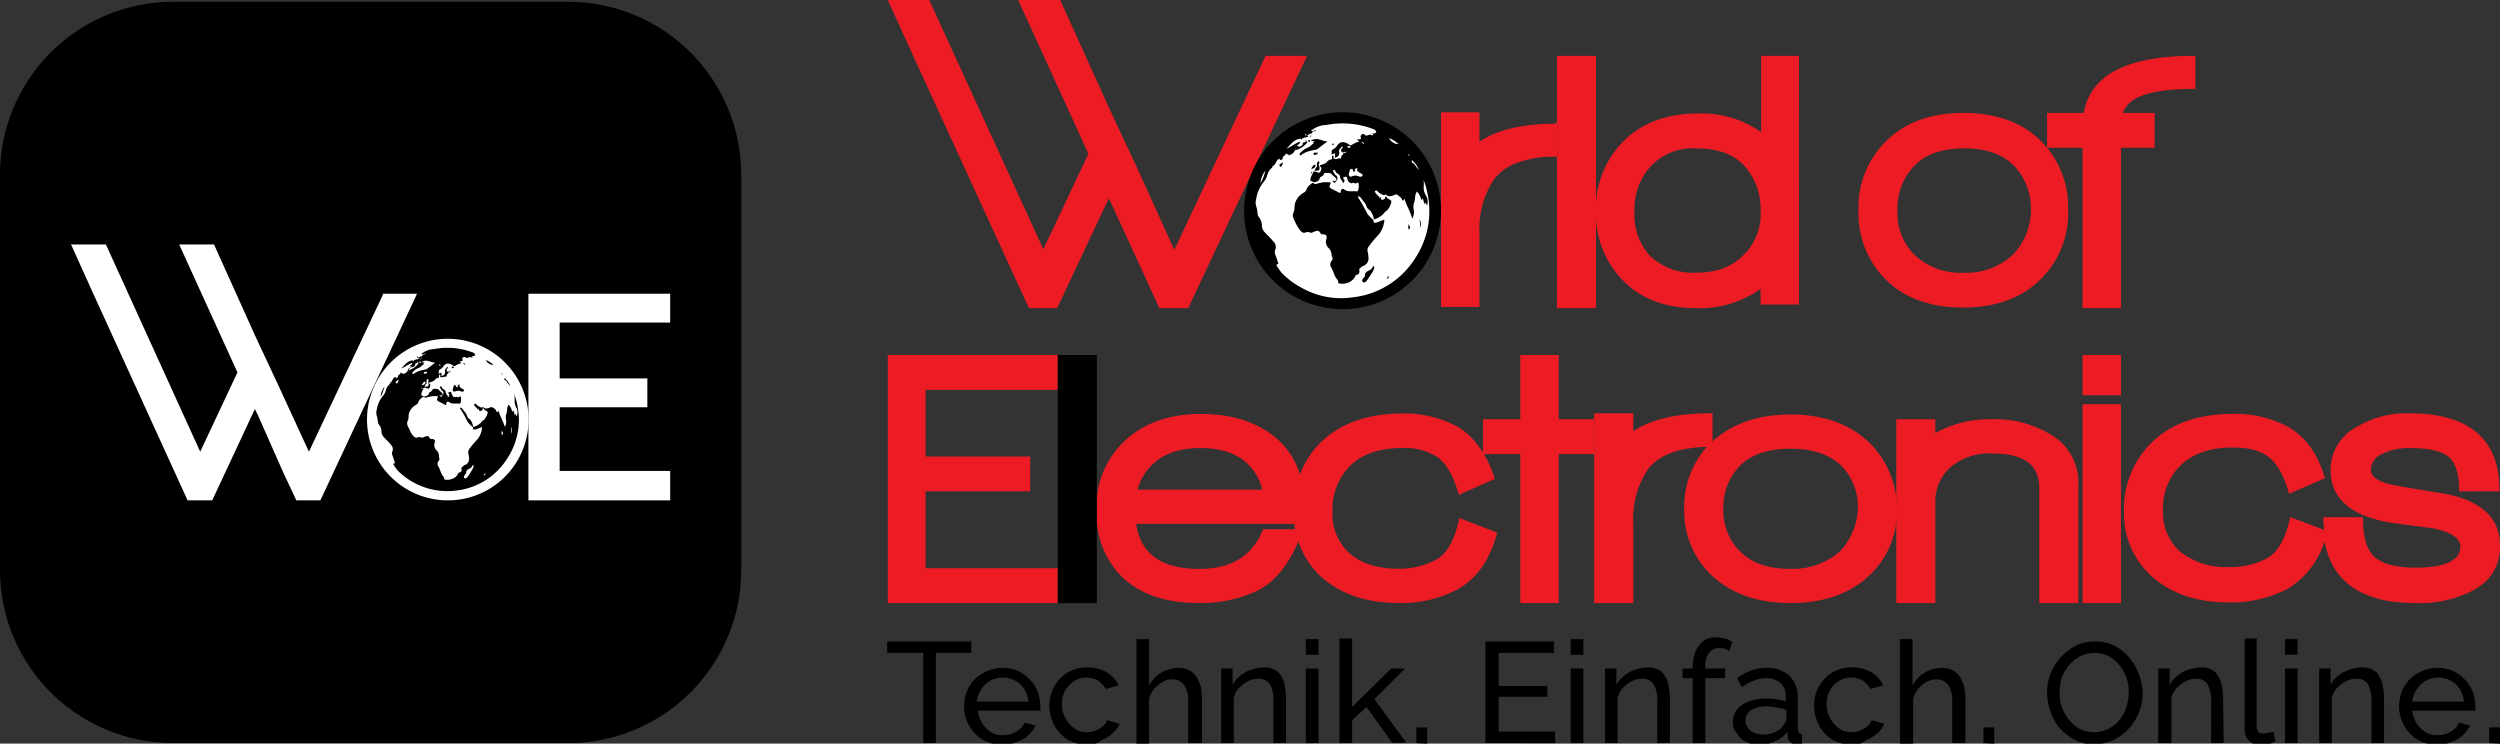 <?xml version="1.0" encoding="UTF-8"?><svg xmlns="http://www.w3.org/2000/svg" data-name="Layer 1" height="123.8" id="Layer_1" viewBox="0 0 416.2 123.8" width="416.2"><rect x="0" y="0" width="416.2" height="123.8" fill="#333333" stroke="none"/><defs><style>.cls-1{fill:#ed1c24;}.cls-2{fill:#fff;}</style></defs><path d="M161.8,108.7h-6v15h-2.1v-15h-6v-1.9h14v1.9Z"/><path d="M166.9,124a7.51,7.51,0,0,1-2.6-.5,5.58,5.58,0,0,1-2-1.4,6.25,6.25,0,0,1-1.3-2,6.67,6.67,0,0,1,.3-5.7,5.66,5.66,0,0,1,2.3-2.3,6.29,6.29,0,0,1,3.3-.9,5.82,5.82,0,0,1,3.3.9,6.89,6.89,0,0,1,2.2,2.3,6.81,6.81,0,0,1,.8,3.1v.8H162.8a4.76,4.76,0,0,0,.7,2.1,5.36,5.36,0,0,0,1.5,1.5,3.51,3.51,0,0,0,2,.5,4.28,4.28,0,0,0,2.2-.6,3.35,3.35,0,0,0,1.4-1.5l1.8.5a6.1,6.1,0,0,1-1.2,1.6,4.53,4.53,0,0,1-1.9,1.1A6.44,6.44,0,0,1,166.9,124Zm-4.3-7.2h8.6a4.76,4.76,0,0,0-.7-2.1,4,4,0,0,0-1.5-1.4,4.65,4.65,0,0,0-2.1-.5,4.55,4.55,0,0,0-2,.5,4,4,0,0,0-1.5,1.4A4.85,4.85,0,0,0,162.6,116.8Z"/><path d="M181.1,124a7.51,7.51,0,0,1-2.6-.5,5.58,5.58,0,0,1-2-1.4,5.71,5.71,0,0,1-1.3-2.1,6.67,6.67,0,0,1,.3-5.7,6.08,6.08,0,0,1,2.2-2.3,6.29,6.29,0,0,1,3.3-.9,6.6,6.6,0,0,1,3.2.8,4.73,4.73,0,0,1,2,2.2l-2.1.6a4.36,4.36,0,0,0-1.3-1.4,4.14,4.14,0,0,0-1.9-.5,3.7,3.7,0,0,0-2.1.6,4.63,4.63,0,0,0-1.5,1.6,4.56,4.56,0,0,0-.5,2.3,4.38,4.38,0,0,0,.6,2.3,5,5,0,0,0,1.5,1.7,3.7,3.7,0,0,0,2.1.6,3.19,3.19,0,0,0,1.4-.3,3.46,3.46,0,0,0,1.2-.7,2.29,2.29,0,0,0,.7-1l2.1.6a4.49,4.49,0,0,1-1.2,1.6,5.44,5.44,0,0,1-1.8,1.1A3.24,3.24,0,0,1,181.1,124Z"/><path d="M199.9,123.7h-2.1v-6.9a4.28,4.28,0,0,0-.7-2.8,2.32,2.32,0,0,0-1.9-.9,3.17,3.17,0,0,0-1.6.4,7.55,7.55,0,0,0-1.4,1.1,4.61,4.61,0,0,0-.9,1.7v7.5h-2.1V106.4h2.1v7.7a5.78,5.78,0,0,1,2-2.1,5.66,5.66,0,0,1,2.8-.8,3.81,3.81,0,0,1,1.9.4,3.18,3.18,0,0,1,1.2,1.1,7.74,7.74,0,0,1,.7,1.6,12.31,12.31,0,0,1,.2,2v7.4Z"/><path d="M214.1,123.7H212v-6.9a5.46,5.46,0,0,0-.6-2.9,2.08,2.08,0,0,0-1.9-.9,3.53,3.53,0,0,0-1.7.4,5.83,5.83,0,0,0-1.5,1.1,3.5,3.5,0,0,0-.9,1.7v7.5h-2.1V111.3h1.9V114a4.71,4.71,0,0,1,1.3-1.5,5.24,5.24,0,0,1,1.8-1,7.79,7.79,0,0,1,2.1-.4,3.42,3.42,0,0,1,1.8.4,2.35,2.35,0,0,1,1.1,1.1,4.42,4.42,0,0,1,.6,1.6,12.48,12.48,0,0,1,.2,2.1v7.4Z"/><path d="M217.4,109v-2.6h2.1V109Zm0,14.7V111.3h2.1v12.4Z"/><path d="M231.8,123.7l-4.3-6-2.4,2.2v3.8H223V106.3h2.1v11.4l6.5-6.4h2.3l-5.1,5.1,5.3,7.2-2.3.1Z"/><path d="M235.8,123.7v-2.6h1.8v2.7l-1.8-.1Z"/><path d="M258.9,121.8v1.9H247.3V106.8h11.4v1.9h-9.2v5.5h8.1V116h-8.1v5.8Z"/><path d="M261.5,109v-2.6h2.1V109Zm0,14.7V111.3h2.1v12.4Z"/><path d="M278,123.7h-2.1v-6.9a5.46,5.46,0,0,0-.6-2.9,2.08,2.08,0,0,0-1.9-.9,3.53,3.53,0,0,0-1.7.4,5.83,5.83,0,0,0-1.5,1.1,3.5,3.5,0,0,0-.9,1.7v7.5h-2.1V111.3h1.9V114a4.71,4.71,0,0,1,1.3-1.5,5.24,5.24,0,0,1,1.8-1,7.79,7.79,0,0,1,2.1-.4,3.42,3.42,0,0,1,1.8.4,2.35,2.35,0,0,1,1.1,1.1,4.42,4.42,0,0,1,.6,1.6,12.48,12.48,0,0,1,.2,2.1v7.4Z"/><path d="M281.8,123.7V112.9h-1.7v-1.6h1.7V111a6.69,6.69,0,0,1,.5-2.6,4.53,4.53,0,0,1,1.3-1.7,3.38,3.38,0,0,1,2-.6,7.72,7.72,0,0,1,1.5.2,3.1,3.1,0,0,1,1.3.6l-.5,1.5a2,2,0,0,0-.8-.4,3.08,3.08,0,0,0-1-.1,1.94,1.94,0,0,0-1.6.8,3.71,3.71,0,0,0-.6,2.3v.3h3.3v1.6h-3.3v10.8Z"/><path d="M288.5,120.2a3.14,3.14,0,0,1,.7-2.1,4.31,4.31,0,0,1,1.9-1.3,7.78,7.78,0,0,1,2.8-.5,11.48,11.48,0,0,1,1.8.1,6.22,6.22,0,0,1,1.6.4v-.9a2.79,2.79,0,0,0-.9-2.2,3.65,3.65,0,0,0-2.4-.8,4.77,4.77,0,0,0-2,.4,8.08,8.08,0,0,0-2,1.1l-.8-1.5a9.45,9.45,0,0,1,2.4-1.3,7.27,7.27,0,0,1,2.5-.4,5.32,5.32,0,0,1,3.8,1.3,5,5,0,0,1,1.4,3.7v5.2a1.07,1.07,0,0,0,.2.6.76.76,0,0,0,.5.2v1.6a4.33,4.33,0,0,0-.5.1h-.4a1.25,1.25,0,0,1-1.1-.4,1.8,1.8,0,0,1-.4-.9v-.8a4.91,4.91,0,0,1-2.1,1.6,6.16,6.16,0,0,1-2.6.6,5.09,5.09,0,0,1-2.2-.5,2.94,2.94,0,0,1-1.5-1.4A2.4,2.4,0,0,1,288.5,120.2Zm8.2.8a4.23,4.23,0,0,0,.5-.7,1.42,1.42,0,0,0,.2-.6v-1.5a7.49,7.49,0,0,0-1.6-.4,8.75,8.75,0,0,0-1.6-.2,5,5,0,0,0-2.6.6,1.86,1.86,0,0,0-1,1.7,2,2,0,0,0,.3,1.1,1.79,1.79,0,0,0,1,.9,3.41,3.41,0,0,0,1.6.4,4.06,4.06,0,0,0,1.9-.4A2.8,2.8,0,0,0,296.7,121Z"/><path d="M308.4,124a7.51,7.51,0,0,1-2.6-.5,5.58,5.58,0,0,1-2-1.4,5.71,5.71,0,0,1-1.3-2.1,6.67,6.67,0,0,1,.3-5.7A6.08,6.08,0,0,1,305,112a6.29,6.29,0,0,1,3.3-.9,6.6,6.6,0,0,1,3.2.8,4.73,4.73,0,0,1,2,2.2l-2.1.6a4.36,4.36,0,0,0-1.3-1.4,4.14,4.14,0,0,0-1.9-.5,3.7,3.7,0,0,0-2.1.6,4.63,4.63,0,0,0-1.5,1.6,4.56,4.56,0,0,0-.5,2.3,4.38,4.38,0,0,0,.6,2.3,5,5,0,0,0,1.5,1.7,3.7,3.7,0,0,0,2.1.6,3.19,3.19,0,0,0,1.4-.3,3.46,3.46,0,0,0,1.2-.7,2.29,2.29,0,0,0,.7-1l2.1.6a4.49,4.49,0,0,1-1.2,1.6,5.44,5.44,0,0,1-1.8,1.1A3.41,3.41,0,0,1,308.4,124Z"/><path d="M327.1,123.7H325v-6.9a4.28,4.28,0,0,0-.7-2.8,2.32,2.32,0,0,0-1.9-.9,3.17,3.17,0,0,0-1.6.4,5.26,5.26,0,0,0-1.4,1.1,4.61,4.61,0,0,0-.9,1.7v7.5h-2.2V106.4h2.1v7.7a5.78,5.78,0,0,1,2-2.1,5.66,5.66,0,0,1,2.8-.8,3.81,3.81,0,0,1,1.9.4,3.18,3.18,0,0,1,1.2,1.1,7.74,7.74,0,0,1,.7,1.6,12.31,12.31,0,0,1,.2,2v7.4Z"/><path d="M330.2,123.7v-2.6H332v2.7l-1.8-.1Z"/><path d="M348.7,123.9a6.57,6.57,0,0,1-3.2-.7,7.9,7.9,0,0,1-2.5-1.9,7.08,7.08,0,0,1-1.6-2.8,8.83,8.83,0,0,1,0-6.4,9.48,9.48,0,0,1,1.7-2.7,9.2,9.2,0,0,1,2.5-1.9,6.83,6.83,0,0,1,3.2-.7,6.57,6.57,0,0,1,3.2.7,8.18,8.18,0,0,1,2.5,2,9.77,9.77,0,0,1,2.2,5.9,8.66,8.66,0,0,1-.6,3.2,9.48,9.48,0,0,1-1.7,2.7,9.2,9.2,0,0,1-2.5,1.9A8.76,8.76,0,0,1,348.7,123.9Zm-5.8-8.6a6.9,6.9,0,0,0,.4,2.5,7.19,7.19,0,0,0,1.2,2.1,6.55,6.55,0,0,0,1.8,1.5,5.51,5.51,0,0,0,4.8-.1,6.55,6.55,0,0,0,1.8-1.5,6.06,6.06,0,0,0,1.1-2.1,9.27,9.27,0,0,0,.4-2.4,6.9,6.9,0,0,0-.4-2.5,7.19,7.19,0,0,0-1.2-2.1,6.55,6.55,0,0,0-1.8-1.5,5.51,5.51,0,0,0-4.8.1,6.55,6.55,0,0,0-1.8,1.5,7.19,7.19,0,0,0-1.2,2.1A8.75,8.75,0,0,0,342.9,115.3Z"/><path d="M370.2,123.7h-2.1v-6.9a5.46,5.46,0,0,0-.6-2.9,2.08,2.08,0,0,0-1.9-.9,3.53,3.53,0,0,0-1.7.4,5.83,5.83,0,0,0-1.5,1.1,3.5,3.5,0,0,0-.9,1.7v7.5h-2.2V111.3h1.9V114a4.71,4.71,0,0,1,1.3-1.5,5.24,5.24,0,0,1,1.8-1,7.79,7.79,0,0,1,2.1-.4,3.42,3.42,0,0,1,1.8.4,2.35,2.35,0,0,1,1.1,1.1,4.42,4.42,0,0,1,.6,1.6,12.48,12.48,0,0,1,.2,2.1l.1,7.4Z"/><path d="M373.6,106.3h2.1v14.3a1.88,1.88,0,0,0,.3,1.3.84.84,0,0,0,.7.2,3.4,3.4,0,0,0,1-.1c.3-.1.6-.1.8-.2l.3,1.7c-.4.1-.8.3-1.2.4a6.15,6.15,0,0,1-1.3.1,2.35,2.35,0,0,1-1.9-.7,2.49,2.49,0,0,1-.7-1.9V106.3Z"/><path d="M380.4,109v-2.6h2.1V109Zm0,14.7V111.3h2.1v12.4Z"/><path d="M396.9,123.7h-2.1v-6.9a5.46,5.46,0,0,0-.6-2.9,2.08,2.08,0,0,0-1.9-.9,3.53,3.53,0,0,0-1.7.4,5.83,5.83,0,0,0-1.5,1.1,3.5,3.5,0,0,0-.9,1.7v7.5h-2.1V111.3H388V114a4.71,4.71,0,0,1,1.3-1.5,5.24,5.24,0,0,1,1.8-1,7.79,7.79,0,0,1,2.1-.4,3.42,3.42,0,0,1,1.8.4,2.35,2.35,0,0,1,1.1,1.1,4.42,4.42,0,0,1,.6,1.6,12.48,12.48,0,0,1,.2,2.1v7.4Z"/><path d="M405.8,124a7.51,7.51,0,0,1-2.6-.5,5.58,5.58,0,0,1-2-1.4,6.25,6.25,0,0,1-1.3-2,6.67,6.67,0,0,1,.3-5.7,5.66,5.66,0,0,1,2.3-2.3,6.29,6.29,0,0,1,3.3-.9,5.82,5.82,0,0,1,3.3.9,6.89,6.89,0,0,1,2.2,2.3,6.81,6.81,0,0,1,.8,3.1v.8H401.6a4.76,4.76,0,0,0,.7,2.1,5.36,5.36,0,0,0,1.5,1.5,3.51,3.51,0,0,0,2,.5,4.28,4.28,0,0,0,2.2-.6,3.35,3.35,0,0,0,1.4-1.5l1.8.5a6.1,6.1,0,0,1-1.2,1.6,4.53,4.53,0,0,1-1.9,1.1A5.21,5.21,0,0,1,405.8,124Zm-4.2-7.2h8.6a4.76,4.76,0,0,0-.7-2.1,4,4,0,0,0-1.5-1.4,4.65,4.65,0,0,0-2.1-.5,4.55,4.55,0,0,0-2,.5,4,4,0,0,0-1.5,1.4A3.87,3.87,0,0,0,401.6,116.8Z"/><path d="M414.4,123.7v-2.6h1.8v2.7l-1.8-.1Z"/><path class="cls-1" d="M242.87,86.6c-.74,3.38-2,5.57-3.74,6.55a12.84,12.84,0,0,1-6.38,1.53c-3.5,0-6.23-.9-8.18-2.66a8.8,8.8,0,0,1-2.73-6.89,10.18,10.18,0,0,1,3-7.65c2-1.93,4.86-2.89,8.57-2.89a9.92,9.92,0,0,1,6,1.58c1.41,1.07,2.54,3.07,3.36,5.89l.08.32,6-2.65-.08-.26c-.06-.2-.13-.41-.2-.61a17.27,17.27,0,0,0-.7-1.7l-.15-.33c-.13-.27-.28-.52-.41-.78h0a18.54,18.54,0,0,0-1.84-2.65l0,0,0,0c-.15-.17-.31-.33-.46-.49A10.52,10.52,0,0,0,242.57,71a18.4,18.4,0,0,0-9.06-2.16c-5.58,0-10.09,1.53-13.32,4.51A14.7,14.7,0,0,0,216.43,79a12.93,12.93,0,0,0-4-6.09c-3.14-2.65-7.38-4-12.53-4s-9.55,1.53-12.68,4.51A14.85,14.85,0,0,0,182.6,83v3.69A14.44,14.44,0,0,0,186.75,96c3,2.91,7.26,4.39,12.8,4.39a22,22,0,0,0,9.85-2.08c2.82-1.42,5.06-4.22,6.76-8.17a13.81,13.81,0,0,0,4,6.07c3.18,2.76,7.46,4.18,12.73,4.18a20,20,0,0,0,9.79-2.28c3.15-1.77,5.33-4.85,6.51-9.21l.06-.23-6.27-2.42ZM192.1,77.11c1.85-1.69,4.47-2.52,7.77-2.52s5.89.83,7.71,2.52a8.7,8.7,0,0,1,2.56,4.41H189.37A9,9,0,0,1,192.1,77.11Zm18.19,11-.07.17c-1.82,4.33-5.26,6.43-10.53,6.43-6.32,0-9.77-2.45-10.56-7.5h26.38c0,.28,0,.6.09.9Z"/><polygon class="cls-1" points="154.1 64.9 154.1 76 171.5 76 171.5 81.8 154.1 81.8 154.1 94.6 176.1 94.6 176.1 100.4 147.8 100.4 147.8 59.1 176.1 59.1 176.1 64.9 154.1 64.9"/><rect class="cls-1" height="6.7" width="6.4" x="346.7" y="59.1"/><rect class="cls-1" height="33.1" width="6.4" x="346.7" y="67.3"/><path class="cls-1" d="M405.8,82c-3.2-.5-5.4-.9-6.5-1.1-3.1-.5-4.6-1.4-4.6-2.7a3,3,0,0,1,1.8-2.6,10.18,10.18,0,0,1,4.9-1q4.5,0,6.3,1.5c1.1,1,1.7,2.8,1.7,5.4v.3h6.7v-.3c0-8.4-5.1-12.7-15-12.7a16,16,0,0,0-8.6,2.2,8.06,8.06,0,0,0-4.5,7.3c0,4.8,3.6,7.8,10.6,8.8,3.8.5,5.9.8,6.2.8,3.2.6,4.8,1.7,4.8,3.1,0,2.3-2.5,3.5-7.4,3.5q-4.95,0-6.9-1.8c-1.3-1.2-1.9-3.3-1.9-6.3v-.3h-6.6v.3c0,.7.1,1.2.1,1.8l-5.6-2.1-.1.3c-.7,3.3-2,5.5-3.7,6.5a12.89,12.89,0,0,1-6.4,1.5,12.21,12.21,0,0,1-8.2-2.6,8.73,8.73,0,0,1-2.8-6.8,9.94,9.94,0,0,1,3-7.6c2-1.9,4.9-2.9,8.6-2.9,2.6,0,4.6.5,6,1.6s2.5,3,3.3,5.8l.1.3,6-2.6-.1-.2c-1.2-4-3.3-6.8-6.2-8.4a18.69,18.69,0,0,0-9-2.1c-5.6,0-10.1,1.5-13.3,4.5a15.38,15.38,0,0,0-4.9,11.7,14,14,0,0,0,4.8,11c3.2,2.8,7.5,4.2,12.7,4.2a20.56,20.56,0,0,0,9.8-2.3h0a14.2,14.2,0,0,0,6.1-7.9c1.2,6.8,6.3,10.3,15.1,10.3a19.46,19.46,0,0,0,9-1.8c3.4-1.6,5.1-4.2,5.1-7.6C416.3,86,412.7,83,405.8,82Z"/><path class="cls-1" d="M310.9,73.4c-3.2-2.9-7.5-4.4-12.8-4.4s-9.7,1.5-12.9,4.4a15.93,15.93,0,0,0-1.3,1.3h0a14.86,14.86,0,0,0-3.5,10A14.59,14.59,0,0,0,285.2,96c3.2,2.9,7.5,4.4,12.9,4.4s9.7-1.5,12.9-4.4a14.59,14.59,0,0,0,4.8-11.3A15.38,15.38,0,0,0,310.9,73.4Zm-4.7,18.5a12,12,0,0,1-8.2,2.8c-3.5,0-6.3-.9-8.2-2.8a9.49,9.49,0,0,1-2.9-7.2,9.87,9.87,0,0,1,2.9-7.3c1.9-1.8,4.7-2.7,8.3-2.7s6.3.9,8.3,2.7a9.71,9.71,0,0,1,2.9,7.3A10.83,10.83,0,0,1,306.2,91.9Z"/><path class="cls-1" d="M341.5,72.4a17.76,17.76,0,0,0-9.9-2.6,18.43,18.43,0,0,0-9.4,2.3V69.8h-6.5v30.6h6.5V83.8a7.57,7.57,0,0,1,2.5-6,10,10,0,0,1,7-2.3c5.3,0,7.8,1.9,7.8,5.8v19.1H346V80.7A9.17,9.17,0,0,0,341.5,72.4Z"/><rect height="41.3" width="6.5" x="176.1" y="59.1"/><path class="cls-1" d="M285.1,68.7v5.7h-1.3c-4.7.2-7.8,1.5-9.5,3.8a14.78,14.78,0,0,0-2.4,8.8v13.4h-6.5V68.8h6.5v3q4.5-3,12.9-3Z"/><polygon class="cls-1" points="259.5 69.8 259.5 64.3 259.5 59.1 253.1 59.1 253.1 64.3 253.1 69.8 246.9 69.8 246.9 75.6 253.1 75.6 253.1 100.4 259.5 100.4 259.5 75.6 265.4 75.6 265.4 69.8 259.5 69.8"/><path class="cls-1" d="M339.6,23.3c-3.1-3-7.4-4.5-12.7-4.5s-9.6,1.5-12.7,4.5A15.45,15.45,0,0,0,309.4,35a15.59,15.59,0,0,0,4.7,11.7c3.1,3,7.4,4.5,12.7,4.5s9.6-1.5,12.7-4.5A15.3,15.3,0,0,0,344.3,35,15.53,15.53,0,0,0,339.6,23.3ZM335,42.5a11.3,11.3,0,0,1-8.1,2.9,11.14,11.14,0,0,1-8.1-2.9,9.8,9.8,0,0,1-2.9-7.5,10.17,10.17,0,0,1,2.9-7.5c1.9-1.9,4.7-2.8,8.2-2.8s6.3.9,8.2,2.8a10.25,10.25,0,0,1,2.9,7.6A10.67,10.67,0,0,1,335,42.5Z"/><path class="cls-1" d="M365.2,9.3c-11.1,0-17.2,3.2-18.3,9.5h-6.1v5.8h5.9V51.3h6.4V48.1h0V24.6h5.6V18.8h-5.3a4.46,4.46,0,0,1,2-2.3c1.8-1.1,5.1-1.7,9.8-1.7h.3V9.3Z"/><polygon class="cls-1" points="152.3 9.9 152.3 9.9 171.3 51.3 176 51.3 184.6 33 185.2 34.3 190.4 45.6 190.4 45.6 193 51.3 197.8 51.3 197.9 51.1 217.6 9.3 210.7 9.3 210.6 9.5 195.5 41.6 189.2 27.7 188.2 25.6 184.7 18.1 176.5 0 169.5 0 181.2 25.6 173.7 41.5 154.7 0 147.8 0 152.3 9.9"/><path class="cls-1" d="M293.2,9.3V22a17.19,17.19,0,0,0-10.5-3.1q-7.95,0-12.6,4.8a15.68,15.68,0,0,0-4.4,11.5A15.71,15.71,0,0,0,270,46.5c3,3.2,7.2,4.8,12.4,4.8a17.43,17.43,0,0,0,10.7-3.2v2.6h6.4V9.3Zm-3,33.2c-1.9,2-4.6,2.9-7.9,2.9a10.33,10.33,0,0,1-7.7-2.9,10.28,10.28,0,0,1-2.5-7.3,10.62,10.62,0,0,1,2.7-7.5,9.57,9.57,0,0,1,7.5-3c3.5,0,6.2.9,8,2.8a10.68,10.68,0,0,1,2.8,7.7A9.3,9.3,0,0,1,290.2,42.5Z"/><polygon class="cls-1" points="265.7 9.3 265.7 51.3 259.2 51.3 259.2 26.1 259.3 26.1 259.3 20.4 259.2 20.4 259.2 9.3 265.7 9.3"/><rect class="cls-1" height="5.7" width="0.1" x="259.2" y="20.4"/><path class="cls-1" d="M259.3,20.4v5.7H259a16.86,16.86,0,0,0-6.4,1,8.22,8.22,0,0,0-3.9,2.8,14.78,14.78,0,0,0-2.4,8.8V51.1h-6.4V18.7h6.4v4.9c2.9-2,7.2-3,12.7-3v-.2Z"/><path d="M223.51,51.47A16.39,16.39,0,1,1,239.9,35.13,16.37,16.37,0,0,1,223.51,51.47Z"/><path class="cls-2" d="M212,27.59c.3-.21.39-.56.59-.84a.6.6,0,0,1,.58-.31c0,.1-.19.1-.16.21.32,0,.51-.08.57-.43s.44-.27.44-.59c0-.06.14-.06.24,0a1.82,1.82,0,0,0,.31.16c.07.1,0,.13-.07.2a1.51,1.51,0,0,1,.23-.21,1.13,1.13,0,0,0,.85-.81c.09-.32.49-.43.69-.74l-.4.09c.16-.31.56-.33.6-.73-.84.24-1.47.85-2.33,1.15.74-.63,1.2-1.51,2.24-1.62.1,0,.21-.14.2.08a.06.06,0,0,0,.12,0c.26-.38.72-.26,1.05-.44,0,0,.06-.05.12-.11l-.26,0c.08-.16.17-.27.35-.23s.26.17.18.31-.21.41-.42.42a1.72,1.72,0,0,0-.59.2c.43-.2.94-.26,1.18-.76a1.17,1.17,0,0,1-.36-.16l.08-.11a.18.18,0,0,1,.09,0c.09-.11.29-.05.33-.22s.05-.06,0-.08a.24.24,0,0,1,.3-.14c.16,0,.25,0,.36-.27a1.3,1.3,0,0,1-.89.2,4.06,4.06,0,0,1,2.54-1,14.4,14.4,0,0,1,8,.73c.29.11.27.32.39.49a.8.8,0,0,1-.51.19.83.83,0,0,0-.15,0c-.06.12.2.12.09.25s-.18.06-.26,0a.51.51,0,0,0-.45,0c-.23.08-.48.2-.71-.07s-.35,0-.53,0c0,.16-.21.22-.09.46s-.07.4-.37.31H226c0,.22.16.29.3.45-.61,0-1,.45-1.53.59l0,0c-.67-.58-1.55-.86-2.14,0a1.7,1.7,0,0,1-.69.64c-.36.15-.2.47-.25.72s.11.11.21.08.15-.16.3-.15c0,.23.19.48-.05.7.09.05.14.1.05.19s-.25.05-.22-.1a.88.88,0,0,0,0-.4c-.25,0-.24.2-.23.37s0,.29-.13.29c-.46,0-.64.41-.94.61a3.24,3.24,0,0,1-.79.31c-.06,0-.14,0-.17.09s0,.11.08.15c.31.28.16.59,0,.88a.28.28,0,0,1-.38.13,3.53,3.53,0,0,0-.46-.15c-.24-.06-.34,0-.41.25s-.4.67-.38,1.08c0,.06-.09.15,0,.18.28.09.5.35.86.22s.61-.24.68-.62c0-.16.16-.21.27-.28s.38-.19.44-.44.16-.17.28-.17.13,0,.2,0c.55,0,.54,0,.93.35.14.15.31.26.45.4s.25.24.17.42-.25.18-.42.16-.13,0-.19.08l.4.28c.09-.12.07-.28.23-.38a.61.61,0,0,0,0-.87c-.26-.13-.31-.35-.44-.55s-.13-.28,0-.36.28.12.29.16c.08.31.36.39.56.56a.46.46,0,0,1,.2.32c0,.43.38.71.52,1.09l.11,0c0-.21.29-.37,0-.64s.11-.32.24-.38.26,0,.32.22.16.73.61.83c.09,0,.18.09.25,0s.22-.07.35,0,.21.09.26.06c.47-.37.43.08.47.31a2.16,2.16,0,0,1-.11.83.22.22,0,0,1-.24.18c-.7-.1-1.46.18-2.1-.34-.23-.18-.53,0-.55.33s-.14.32-.37.18-.74-.39-1.11-.57-.5-.35-.3-.72.07-.41-.28-.4a5.24,5.24,0,0,0-2,.28.82.82,0,0,1-.23,0c-.19,0-.33-.28-.51-.11s-.74.49-.86.94a1,1,0,0,1-.57.66,3.06,3.06,0,0,0-1.38,1.73c-.13.43-.05,1-.2,1.42a1.36,1.36,0,0,0-.17.58,1.83,1.83,0,0,0,.25.8,6.93,6.93,0,0,0,1.06,1.82c.23.21.43.37.77.26a1,1,0,0,1,.81,0c.22.11.46-.08.68-.16.65-.23.74-.22,1.09.35.09.15.19.09.31.09.52,0,.77.24.63.75a1.43,1.43,0,0,0,.39,1.57,1.74,1.74,0,0,1,.47,1.19.39.39,0,0,0,.06.19.6.6,0,0,1-.07.74.88.88,0,0,0-.11,1c.45.69.53,1.56,1.11,2.16.18.18,0,.57.31.59a2.64,2.64,0,0,0,1.47-.14,2.1,2.1,0,0,0,1.19-1.13.26.26,0,0,1,.22-.16.58.58,0,0,0,.43-.75.35.35,0,0,1,.2-.42c.15-.09.26-.26.42-.31a1.3,1.3,0,0,0,.89-1.48,4,4,0,0,0-.13-.92c-.13-.55.21-.86.45-1.2.45-.64,1-1.17,1.51-1.78a4.22,4.22,0,0,0,.83-2.34l-1.2.46c-.48.18-.65.06-.62-.47h0a3.49,3.49,0,0,0,1.93-1.26c0-.1.2-.13.28-.21a2.9,2.9,0,0,0,.78-1.5c0-.17-.1-.22-.21-.3s-.6-.27-.68-.65c-.13.11-.12.26-.19.37a.42.42,0,0,1-.43.25c-.2,0-.26-.14-.27-.33s0-.21-.14-.06-.08.08-.1,0c-.12-.32-.46-.45-.62-.73s-.17-.27,0-.38a.23.23,0,0,1,.34.09,1.77,1.77,0,0,0,.64.48c.2.11.39.26.63.09a.16.16,0,0,1,.15,0c.48.48,1,.19,1.48,0,.22-.06.34-.06.49.1s.52.31.64.65.34.31.41-.13c.38,1.17,1,2.18,1.33,3.37a2.08,2.08,0,0,0,.25-1.47,2.17,2.17,0,0,1,.08-1.26,4.43,4.43,0,0,0,.16-1,2.13,2.13,0,0,1,.28-.79,2.72,2.72,0,0,1,.73,1.39c.18,0,.08-.19.25-.21l.32,1,.05-.3c.22,0,.15.31.36.39a2,2,0,0,0-.19-1.59,2.47,2.47,0,0,1-.39-1.33A6,6,0,0,0,237,30a9.05,9.05,0,0,1,.57,1.85,14.25,14.25,0,0,1-2,11.19,14.1,14.1,0,0,1-10.45,6.47,13.28,13.28,0,0,1-8.44-1.61,13,13,0,0,1-3.32-2.49,10.66,10.66,0,0,1-.77-1.09c-.07-.11-.11-.28,0-.31.35-.07.19-.27.13-.44-.13-.39-.24-.79-.41-1.17a1.06,1.06,0,0,1,0-.82,1.24,1.24,0,0,0-.2-1.24A15.62,15.62,0,0,0,211,39.14c-.38-.42-.91-.81-.91-1.53a2.39,2.39,0,0,0-.55-1.52c-.23-.29-.16-.72-.25-1.08a4.39,4.39,0,0,0-.18-.76,1.74,1.74,0,0,1,0-1,6.5,6.5,0,0,1,.67-2.08,10,10,0,0,1,.68-1,2.79,2.79,0,0,0,.53-1.06,2.54,2.54,0,0,1,.55-1c.08,0,.1-.09.16-.13a.47.47,0,0,0,.14-.27A.23.23,0,0,1,212,27.59Z"/><path class="cls-2" d="M228.76,36.69a4.39,4.39,0,0,1-1.18-1.21A22.07,22.07,0,0,0,226.17,33a2.29,2.29,0,0,1-.16-.31c.57,0,.66.46.93.77a2.58,2.58,0,0,1,.6,1c.07.28.44.46.66.72a3,3,0,0,1,.55,1.51Z"/><path class="cls-2" d="M225.72,28.41c-.1,0-.22,0-.21-.13s.26-.23.5-.36c-.27.59.16.7.47.9s.44.19.34.42-.38.21-.57.14a1.38,1.38,0,0,0-1.22,0c-.29.15-.56-.16-.47-.48s.11-.38.18-.57.11-.25.26-.2.21,0,.24.23C225.31,28.75,225.54,28.55,225.72,28.41Z"/><path class="cls-2" d="M222.22,26.43l-.05-.19a.78.78,0,0,0,.76-1c-.06-.4.29-.54.42-.81,0-.05.12,0,.18,0s0,.1,0,.14a.93.93,0,0,1-.13.15.4.4,0,0,0-.06.52c.08.15.26.16.43.08s.19-.09.29,0-.12.13-.22.13a2.23,2.23,0,0,0-.23,0c.16.34-.34.34-.31.62s-.11.33-.35.3S222.45,26.61,222.22,26.43Z"/><path class="cls-2" d="M232.84,24a1.76,1.76,0,0,1-1.58-1A4.6,4.6,0,0,1,232.84,24Z"/><path class="cls-2" d="M210.65,28.41a6.58,6.58,0,0,1-.81,2.09A4.12,4.12,0,0,1,210.65,28.41Z"/><path class="cls-2" d="M236.2,28.34c-.24-.33-.5-.65-.72-1-.12-.18-.38-.13-.44-.37,0-.09-.1-.18,0-.25s.13,0,.18.09A3.36,3.36,0,0,1,236.2,28.34Z"/><path class="cls-2" d="M224.81,24.27c0,.13,0,.32-.16.36s-.29-.15-.38-.33c.18,0,.37.1.52-.05Z"/><path class="cls-2" d="M227.05,24l-.43-.39c.31,0,.38.18.49.32Z"/><path class="cls-2" d="M217.33,22.24c.11.1.17.19.13.31s-.1,0-.12,0S217.26,22.37,217.33,22.24Z"/><path class="cls-2" d="M234.38,25.63a.63.63,0,0,1,.32.35A.62.62,0,0,1,234.38,25.63Z"/><path class="cls-2" d="M218.09,22.35l-.09,0-.14,0s0-.08.06-.09S218.08,22.23,218.09,22.35Z"/><path class="cls-2" d="M236.8,29.42l.11.24,0,0-.11-.24Z"/><path d="M213.61,27.08c-.11.25-.14.53-.4.72-.25-.21-.35-.4.07-.56a.83.83,0,0,0,.17-.16Z"/><path d="M210.88,28.87l-.08.14c-.07.11-.07.27-.21.33l-.16.07C210.59,29.24,210.55,28.9,210.88,28.87Z"/><path d="M217.32,23.34c.12,0,.18.08.25.16a.18.18,0,0,1-.24-.09A.17.17,0,0,0,217.32,23.34Z"/><path d="M218.92,23.57c-.3-.22-.5,0-.68-.12.95-.73,1.78.07,2.76.1-.56.41-1,.76-1.46,1.1a1,1,0,0,1-.49.28,8.55,8.55,0,0,0-1.24.27,3.91,3.91,0,0,0-1.1.55c-.09.05-.18.21-.3.06a.26.26,0,0,1,.07-.35,3.16,3.16,0,0,1,1.18-.86c.39-.12.65-.49,1-.72C218.76,23.81,218.42,23.5,218.92,23.57Z"/><path d="M228.7,44.25c.2.34,0,.59-.12.88a17.2,17.2,0,0,1-1,1.53c-.17.23-.42.51-.68.29s-.07-.52.16-.74c.07-.08.18-.18.18-.26-.05-.53.26-.75.7-.93S228.46,44.53,228.7,44.25Z"/><path d="M216.83,23.78a1,1,0,0,0,.45-.14.32.32,0,0,1,.4,0,3.55,3.55,0,0,1-2.15,1.39c.23-.26.24-.64.69-.59a.77.77,0,0,0,.4-.14c.22-.15.35-.3.22-.57Z"/><path d="M218.8,28.42c.2-.21.19-.54.47-.67,0,0,0-.15,0-.23a.59.59,0,0,1,.11-.58c.05-.05.1-.14.2-.09-.09.13.2.15.09.27-.27.27,0,.54,0,.81s0,.44-.29.46Z"/><path d="M218.27,28.08c.18-.24.26-.5.52-.63.08,0,.15-.06.21,0s0,.13,0,.2A.64.64,0,0,1,218.27,28.08Z"/><path d="M219.12,25.44s.27-.15.23.09-.31.19-.48.26a.14.14,0,0,1-.2-.12C218.7,25.45,218.83,25.35,219.12,25.44Z"/><path d="M234.52,37.32c.29.54.3.6,0,.93A1.81,1.81,0,0,1,234.52,37.32Z"/><path d="M236.51,37.93c-.09-.48-.11-1-.19-1.45A2,2,0,0,1,236.51,37.93Z"/><path d="M224.27,24.1a.47.47,0,0,0,0,.71c-.33,0-.31-.21-.33-.41S224.12,24.17,224.27,24.1Z"/><path d="M217.92,23.31c.14,0,.13.08.16.17s0,.12-.08.13a.19.19,0,0,1-.23-.15C217.75,23.36,217.84,23.33,217.92,23.31Z"/><path d="M230.85,46.48c.09-.17.06-.42.31-.46,0,0,.1,0,.09.06C231.19,46.28,231,46.37,230.85,46.48Z"/><path d="M220.15,31.21c0-.21-.06-.39.13-.48,0,0,.1,0,.1.05S220.41,31.12,220.15,31.21Z"/><path d="M222.06,24c0,.07-.07.16-.15.16s-.12-.1-.13-.16.09-.1.16-.1S222.06,23.9,222.06,24Z"/><path d="M218.44,28.76c0,.06,0,.1-.09.1s-.11,0-.11-.07a.09.09,0,0,1,.09-.11A.1.1,0,0,1,218.44,28.76Z"/><path d="M224.84,32.13c-.09.12-.15.23-.24.15s0-.12.09-.14S224.76,32.13,224.84,32.13Z"/><path d="M223.17,32.27l-.32-.08h.34Z"/><path d="M226.73,23.5s0,0-.06,0,0-.07.06-.07.07,0,.07,0S226.79,23.5,226.73,23.5Z"/><path d="M210.59,29.34c.07-.11.06-.27.21-.33C210.79,29.16,210.77,29.3,210.59,29.34Z"/><path d="M220.35,30.3a.33.33,0,0,1,.05.12s0,.1-.07.1-.06-.05-.06-.07A.76.76,0,0,1,220.35,30.3Z"/><path d="M219.25,23.43a1.08,1.08,0,0,1-.18,0s0,0,0,0h.18Z"/><path d="M94.6,123.7H28.8A28.81,28.81,0,0,1,0,94.9V29.1A28.81,28.81,0,0,1,28.8.3H94.6a28.81,28.81,0,0,1,28.8,28.8V94.9A28.81,28.81,0,0,1,94.6,123.7Z"/><polygon class="cls-2" points="15.53 48.9 15.53 48.9 31.23 83.3 35.33 83.3 42.43 68.1 42.93 69.1 47.13 78.6 47.13 78.6 49.33 83.3 53.33 83.3 53.43 83.1 69.43 48.9 63.73 48.9 63.73 49.1 51.43 75.2 46.13 63.7 45.33 62 42.43 55.8 35.63 40.7 29.83 40.7 39.53 62 33.33 75.2 17.63 40.7 11.83 40.7 15.53 48.9"/><polygon class="cls-2" points="93.17 53.7 93.17 63 107.77 63 107.77 67.8 93.17 67.8 93.17 78.4 111.57 78.4 111.57 83.3 87.97 83.3 87.97 48.9 111.57 48.9 111.57 53.7 93.17 53.7"/><path class="cls-2" d="M74.51,83.3A13.45,13.45,0,1,1,88,69.89,13.44,13.44,0,0,1,74.51,83.3Z"/><path d="M65,63.69c.25-.16.32-.46.49-.68a.46.46,0,0,1,.47-.25c0,.07-.16.08-.13.17a.37.37,0,0,0,.46-.36c0-.21.37-.22.37-.48,0-.05.12-.05.19,0l.26.13c.06.08,0,.11-.06.16a1.54,1.54,0,0,1,.19-.17.91.91,0,0,0,.69-.67c.08-.26.41-.35.58-.6l-.33.07c.13-.25.46-.27.49-.6-.69.2-1.21.7-1.92.94.61-.51,1-1.24,1.85-1.33.08,0,.16-.11.16.07a.05.05,0,0,0,.1,0c.21-.31.59-.21.86-.36l.1-.09-.22,0c.07-.13.15-.22.3-.19s.21.14.14.26-.17.33-.35.34a1.15,1.15,0,0,0-.48.17c.35-.17.77-.22,1-.63a1,1,0,0,1-.3-.13l.07-.09.08,0c.07-.08.23,0,.26-.17s0,0,0-.07a.2.2,0,0,1,.24-.12c.13,0,.21,0,.29-.22-.25.21-.48.15-.72.17a3.27,3.27,0,0,1,2.09-.84,11.79,11.79,0,0,1,6.59.6c.23.09.22.26.31.4a.58.58,0,0,1-.42.16l-.12,0c0,.1.17.1.08.21s-.15,0-.21,0a.43.43,0,0,0-.37,0c-.2.07-.4.17-.59,0s-.29,0-.43,0c0,.12-.18.18-.08.37s-.06.33-.3.26h-.1c0,.18.13.24.24.37-.49,0-.82.36-1.25.48l0,0c-.55-.47-1.27-.7-1.75,0a1.32,1.32,0,0,1-.57.53c-.29.12-.16.39-.21.59s.1.1.18.07.12-.13.24-.13c0,.2.16.4,0,.58.08,0,.11.08,0,.16s-.2,0-.18-.09a.67.67,0,0,0,0-.32c-.21,0-.2.16-.19.3s0,.24-.11.24c-.37,0-.52.33-.77.5a2.48,2.48,0,0,1-.65.25s-.11,0-.14.07,0,.09.07.13c.25.23.12.48,0,.72a.22.22,0,0,1-.31.1l-.38-.11c-.2-.05-.28,0-.34.2s-.32.55-.31.89c0,.05-.07.12,0,.14.23.08.42.3.71.18s.5-.19.56-.51c0-.12.13-.16.22-.22s.31-.16.36-.36a.21.21,0,0,1,.23-.15c.06,0,.11,0,.16,0,.46,0,.45,0,.77.29.11.12.25.21.37.33s.2.19.14.34a.29.29,0,0,1-.34.13c-.06,0-.11,0-.16.07l.33.22c.07-.09,0-.23.18-.31a.49.49,0,0,0,0-.71c-.21-.11-.26-.29-.36-.45s-.11-.23,0-.3.23.1.24.14c.06.25.29.31.45.45s.16.14.17.27c0,.35.31.58.43.89,0,0,0,0,.09,0,0-.18.23-.3,0-.53s.09-.26.2-.31.22,0,.26.18.14.6.5.68c.08,0,.15.07.21,0s.18-.06.28,0,.18.07.22,0c.39-.3.35.07.39.26a2,2,0,0,1-.09.68.18.18,0,0,1-.2.15c-.57-.08-1.2.14-1.73-.28-.18-.15-.43,0-.45.28s-.11.26-.3.14-.6-.32-.91-.47-.41-.28-.25-.59.06-.34-.23-.33a4.15,4.15,0,0,0-1.6.24,1.27,1.27,0,0,1-.2,0c-.15,0-.27-.23-.42-.09s-.6.4-.7.77a.86.86,0,0,1-.47.55,2.5,2.5,0,0,0-1.13,1.41c-.11.36,0,.78-.17,1.17a1,1,0,0,0-.13.48,1.46,1.46,0,0,0,.2.65c.3.49.41,1.09.87,1.49.19.18.35.31.63.22a.79.79,0,0,1,.67,0c.18.09.38-.07.56-.13.53-.19.6-.18.89.29.07.13.16.07.25.07.43,0,.63.2.52.62a1.18,1.18,0,0,0,.32,1.29,1.42,1.42,0,0,1,.39,1,.27.27,0,0,0,0,.15.5.5,0,0,1-.06.61.73.73,0,0,0-.09.84c.37.56.43,1.27.91,1.77.15.15,0,.46.26.49a2.06,2.06,0,0,0,1.2-.13,1.68,1.68,0,0,0,1-.92c0-.09.11-.11.18-.13a.46.46,0,0,0,.35-.61.31.31,0,0,1,.17-.36c.12-.07.21-.21.34-.25a1.08,1.08,0,0,0,.74-1.21,4.52,4.52,0,0,0-.11-.75c-.11-.45.17-.72.36-1,.37-.52.85-1,1.25-1.46a3.45,3.45,0,0,0,.67-1.92l-1,.37c-.39.15-.53,0-.51-.38h0a2.75,2.75,0,0,0,1.57-1c0-.08.17-.11.24-.17a2.4,2.4,0,0,0,.64-1.23c0-.14-.08-.18-.17-.25s-.49-.22-.56-.53c-.11.09-.1.21-.16.31a.37.37,0,0,1-.35.2c-.17,0-.22-.12-.22-.27s0-.18-.12,0-.06.06-.08,0c-.1-.26-.38-.36-.51-.59s-.14-.23,0-.32a.2.2,0,0,1,.28.08,1.52,1.52,0,0,0,.52.39c.17.09.32.21.52.08,0,0,.1,0,.12,0,.4.39.82.16,1.22,0,.18,0,.28,0,.4.08s.43.25.53.54.28.25.34-.11c.3,1,.8,1.79,1.09,2.77a1.67,1.67,0,0,0,.2-1.21,1.85,1.85,0,0,1,.07-1,3.87,3.87,0,0,0,.13-.84,1.8,1.8,0,0,1,.23-.65,2.2,2.2,0,0,1,.59,1.14c.16,0,.08-.16.21-.17l.27.84,0-.24c.18,0,.12.26.29.32A1.62,1.62,0,0,0,86,67.94a2,2,0,0,1-.32-1.09,5,5,0,0,0-.08-1.19,7,7,0,0,1,.47,1.53,11.67,11.67,0,0,1-1.65,9.18,11.55,11.55,0,0,1-8.57,5.31,11.67,11.67,0,0,1-9.66-3.36,9.48,9.48,0,0,1-.63-.89c-.06-.1-.09-.24,0-.26.29-.06.15-.22.11-.36-.11-.32-.2-.65-.34-1a.84.84,0,0,1,0-.66,1,1,0,0,0-.16-1,10.65,10.65,0,0,0-.91-1c-.31-.35-.75-.67-.75-1.26a1.9,1.9,0,0,0-.45-1.24c-.19-.24-.13-.59-.21-.89a2.8,2.8,0,0,0-.15-.62,1.62,1.62,0,0,1,0-.82,5.45,5.45,0,0,1,.56-1.71,7.67,7.67,0,0,1,.56-.79,2.29,2.29,0,0,0,.43-.87,2,2,0,0,1,.45-.84c.06,0,.08-.08.13-.11a.4.4,0,0,0,.12-.22A.2.2,0,0,1,65,63.69Z"/><path d="M78.82,71.17a3.7,3.7,0,0,1-1-1,18,18,0,0,0-1.15-2.06,1.19,1.19,0,0,1-.13-.25c.47,0,.53.37.76.63a2.13,2.13,0,0,1,.49.85c.06.24.36.39.54.59a2.61,2.61,0,0,1,.46,1.24Z"/><path d="M76.33,64.37c-.09,0-.19,0-.17-.1s.21-.2.4-.3c-.22.48.14.57.39.74s.36.15.28.34-.31.18-.47.12a1.13,1.13,0,0,0-1,0c-.24.12-.46-.13-.38-.39s.09-.32.14-.47.1-.2.21-.17.17,0,.21.2S76.18,64.48,76.33,64.37Z"/><path d="M73.45,62.75l0-.16a.64.64,0,0,0,.62-.81c0-.33.24-.44.35-.66,0,0,.1,0,.15,0s0,.08,0,.11a.64.64,0,0,1-.1.13.33.33,0,0,0-.06.42c.08.13.22.13.36.07s.16-.07.24,0-.1.11-.18.11l-.19,0c.13.27-.28.28-.26.5s-.09.27-.28.25S73.64,62.9,73.45,62.75Z"/><path d="M82.17,60.75a1.42,1.42,0,0,1-1.29-.81A3.78,3.78,0,0,1,82.17,60.75Z"/><path d="M64,64.37a5.24,5.24,0,0,1-.66,1.71A3.47,3.47,0,0,1,64,64.37Z"/><path d="M84.93,64.32c-.2-.28-.41-.54-.59-.82s-.32-.12-.36-.31S83.9,63,84,63s.11,0,.15.08A2.65,2.65,0,0,1,84.93,64.32Z"/><path d="M75.58,61c0,.11,0,.27-.14.3s-.23-.12-.31-.27c.16,0,.31.08.43,0Z"/><path d="M77.41,60.74l-.35-.33c.26,0,.32.15.41.26Z"/><path d="M69.44,59.3c.09.09.14.16.1.26s-.07,0-.09,0S69.38,59.41,69.44,59.3Z"/><path d="M83.44,62.09a.53.53,0,0,1,.26.28A.45.45,0,0,1,83.44,62.09Z"/><path d="M70.07,59.39l-.08,0-.11,0s0-.07.05-.08S70.05,59.3,70.07,59.39Z"/><path d="M85.42,65.2l.09.19,0,0-.09-.19Z"/><path class="cls-2" d="M66.39,63.28c-.09.2-.12.44-.33.59-.21-.17-.29-.33,0-.46.06,0,.1-.09.15-.13Z"/><path class="cls-2" d="M64.14,64.75l-.06.12c-.06.09-.06.21-.17.27l-.13,0C63.91,65.05,63.87,64.77,64.14,64.75Z"/><path class="cls-2" d="M69.43,60.21a.24.24,0,0,1,.2.13.14.14,0,0,1-.19-.07A.13.13,0,0,0,69.43,60.21Z"/><path class="cls-2" d="M70.74,60.4c-.24-.18-.41,0-.55-.1.77-.6,1.46.05,2.26.08l-1.2.91c-.1.07-.24.22-.4.22a7.16,7.16,0,0,0-1,.23,3.16,3.16,0,0,0-.9.45c-.07,0-.15.17-.24.05a.21.21,0,0,1,0-.29,2.52,2.52,0,0,1,1-.7c.32-.11.53-.41.81-.6C70.61,60.59,70.34,60.34,70.74,60.4Z"/><path class="cls-2" d="M78.77,77.37c.17.28,0,.48-.1.73a14.63,14.63,0,0,1-.79,1.25c-.14.19-.35.42-.56.24s0-.43.13-.61.15-.14.15-.21c0-.44.21-.62.57-.76S78.58,77.6,78.77,77.37Z"/><path class="cls-2" d="M69,60.57a.71.71,0,0,0,.37-.12.28.28,0,0,1,.33,0A2.92,2.92,0,0,1,68,61.63c.19-.21.2-.53.56-.49a.59.59,0,0,0,.34-.11c.18-.12.29-.25.18-.47Z"/><path class="cls-2" d="M70.64,64.38c.17-.17.16-.44.39-.55,0,0,0-.12,0-.19a.47.47,0,0,1,.09-.48s.08-.11.16-.07c-.07.1.17.12.07.22s0,.45,0,.67,0,.36-.23.37Z"/><path class="cls-2" d="M70.21,64.1c.15-.2.21-.41.42-.52s.13,0,.18,0,0,.11,0,.17A.52.52,0,0,1,70.21,64.1Z"/><path class="cls-2" d="M70.91,61.93s.22-.12.19.08-.25.16-.4.21a.11.11,0,0,1-.16-.1C70.56,61.94,70.67,61.86,70.91,61.93Z"/><path class="cls-2" d="M83.55,71.68c.24.45.24.5,0,.77A1.52,1.52,0,0,1,83.55,71.68Z"/><path class="cls-2" d="M85.19,72.19c-.08-.4-.09-.8-.16-1.19A1.75,1.75,0,0,1,85.19,72.19Z"/><path class="cls-2" d="M75.14,60.83a.39.39,0,0,0,0,.58c-.26,0-.25-.17-.27-.33S75,60.89,75.14,60.83Z"/><path class="cls-2" d="M69.92,60.19c.12,0,.11.06.13.13s0,.1-.06.11a.16.16,0,0,1-.19-.13C69.79,60.22,69.86,60.2,69.92,60.19Z"/><path class="cls-2" d="M80.54,79.2c.08-.14,0-.34.25-.37,0,0,.08,0,.08,0C80.82,79,80.67,79.12,80.54,79.2Z"/><path class="cls-2" d="M71.75,66.67c0-.17,0-.32.11-.4s.08,0,.08,0S72,66.6,71.75,66.67Z"/><path class="cls-2" d="M73.32,60.74s0,.13-.12.13-.1-.09-.11-.14.08-.07.13-.08S73.32,60.67,73.32,60.74Z"/><path class="cls-2" d="M70.35,64.66s0,.08-.07.08-.09,0-.1-.06a.09.09,0,0,1,.08-.09A.09.09,0,0,1,70.35,64.66Z"/><path class="cls-2" d="M75.6,67.43c-.07.09-.12.18-.19.12s0-.1.07-.12A.47.47,0,0,1,75.6,67.43Z"/><path class="cls-2" d="M74.24,67.54,74,67.48h.28Z"/><path class="cls-2" d="M77.15,60.34s0,0,0,0,0-.06,0-.06,0,0,0,0S77.2,60.34,77.15,60.34Z"/><path class="cls-2" d="M63.91,65.14c.06-.09.05-.22.17-.27C64.07,65,64.06,65.1,63.91,65.14Z"/><path class="cls-2" d="M71.92,65.92a.49.49,0,0,1,0,.1s0,.09-.06.08-.05,0,0,0S71.89,66,71.92,65.92Z"/><path class="cls-2" d="M71,60.28h-.15s0,0,0,0H71Z"/></svg>